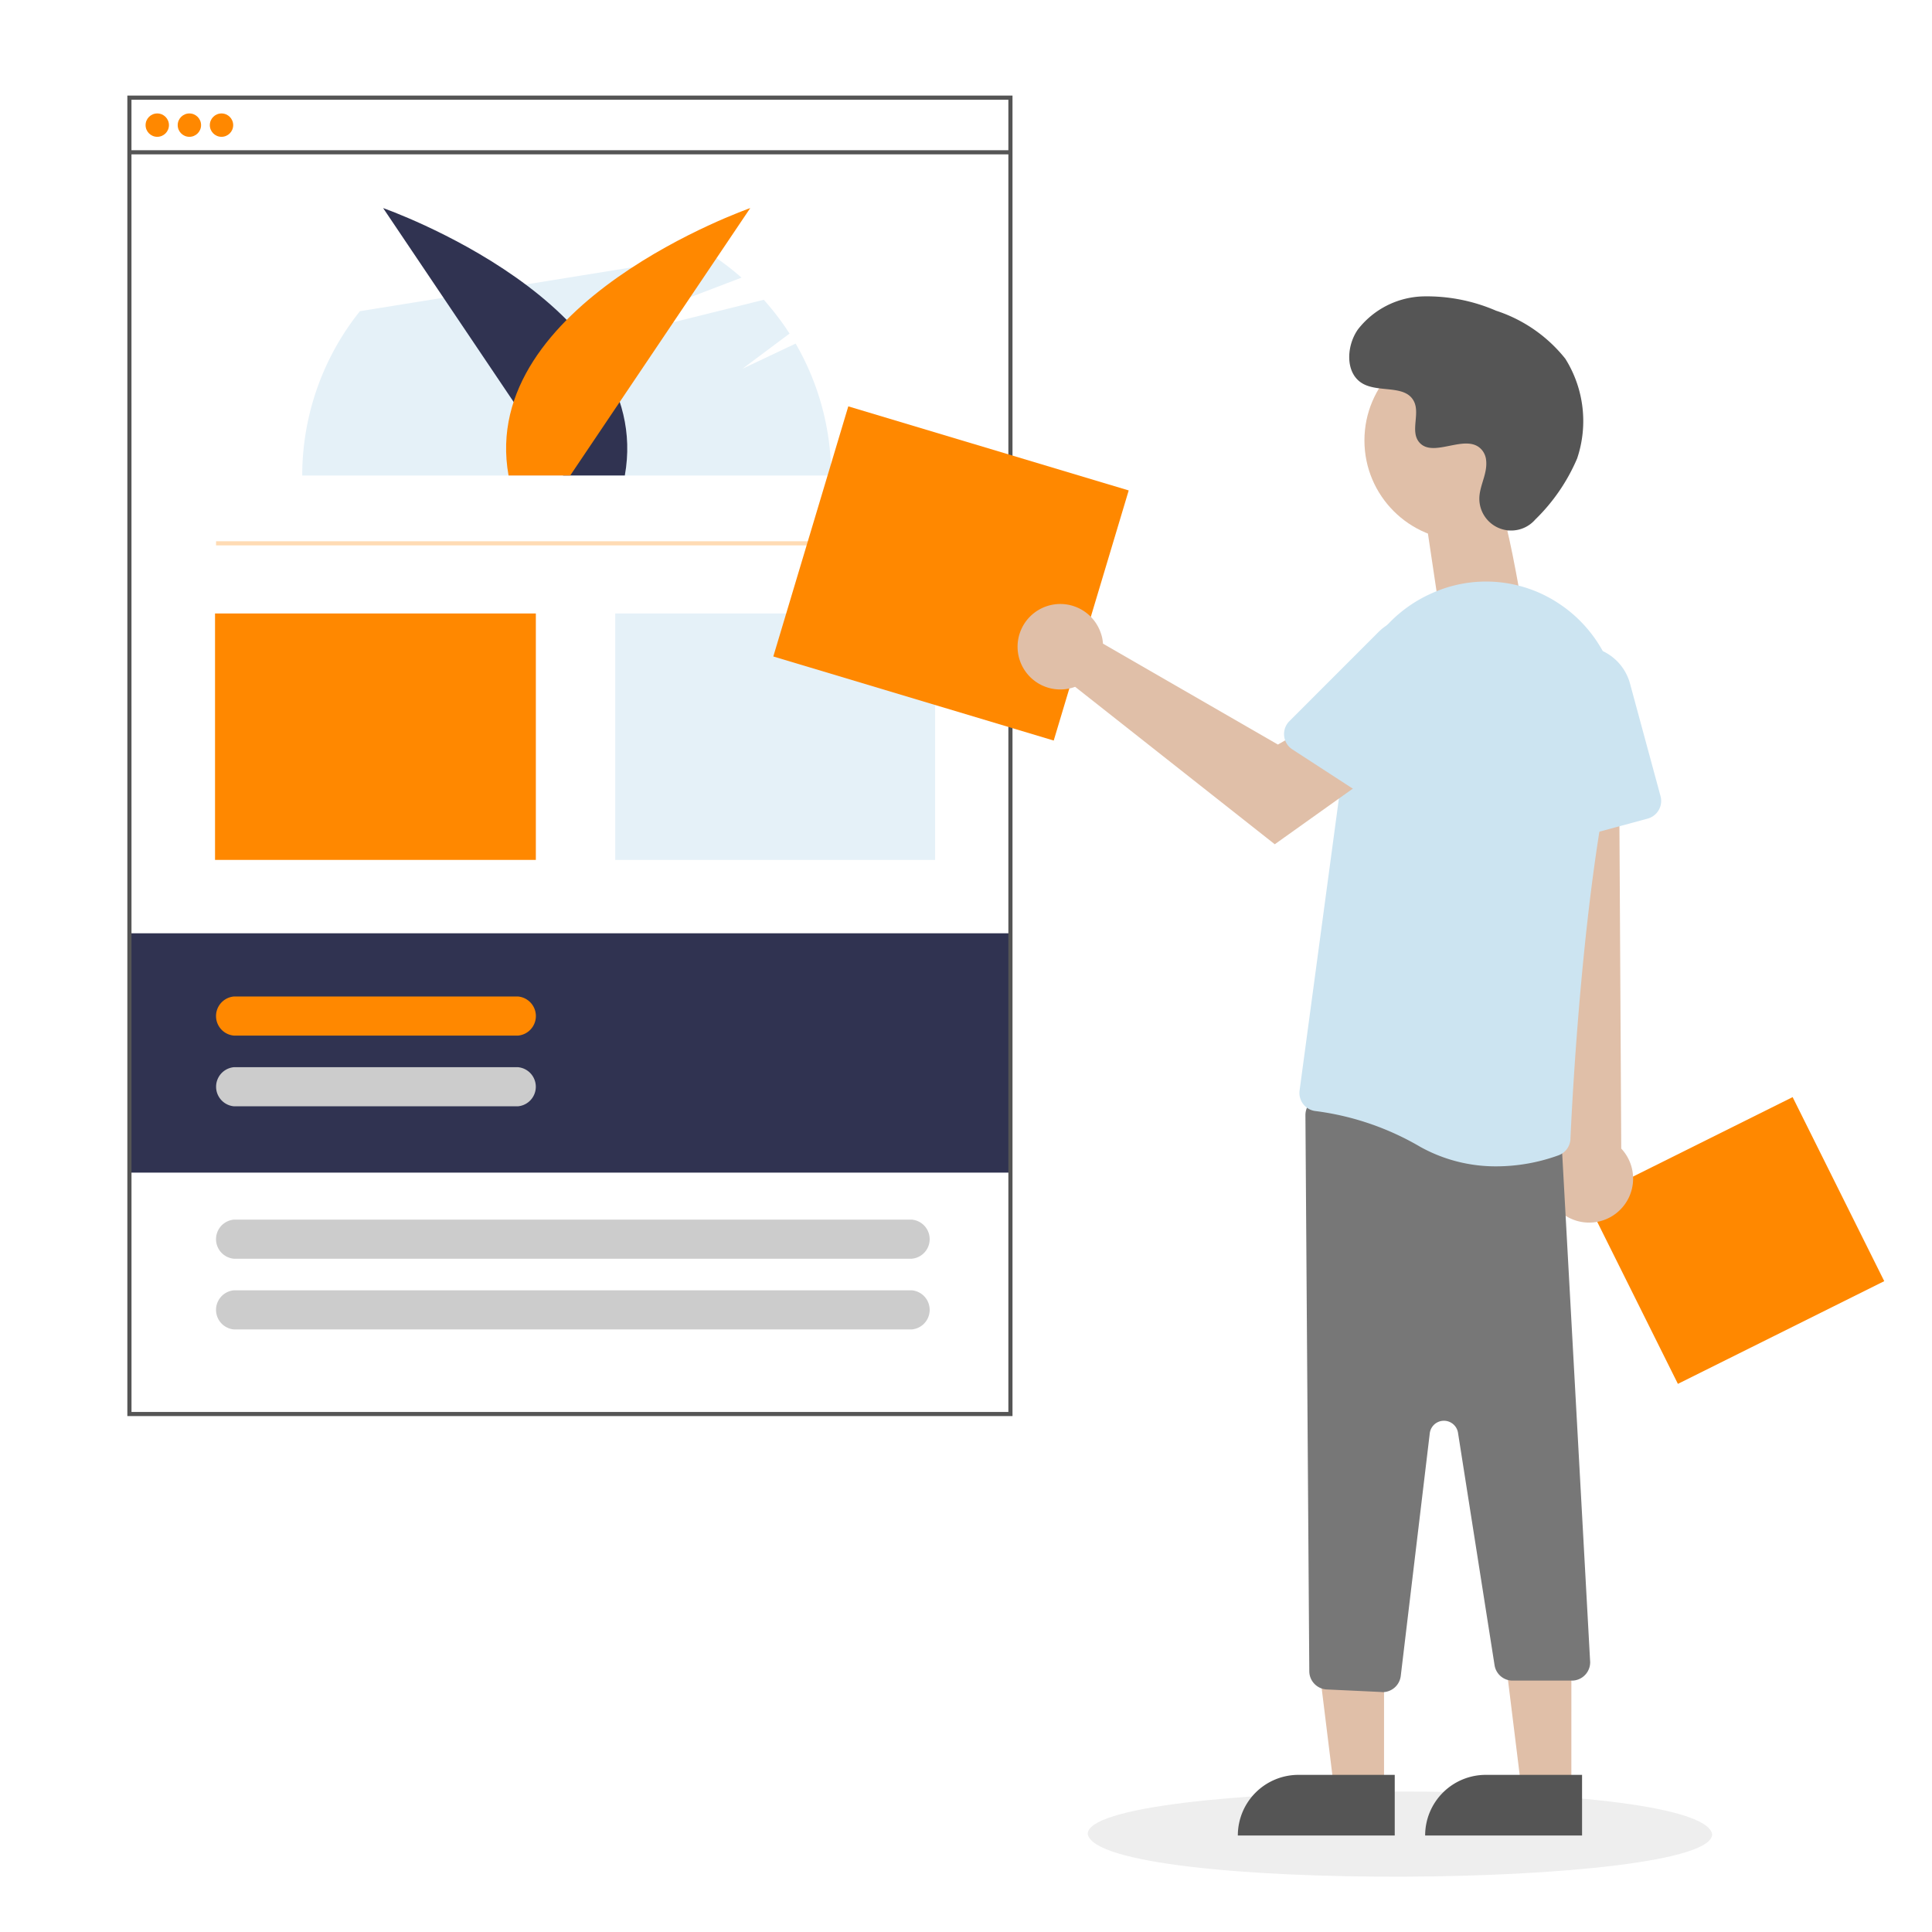 <svg xmlns="http://www.w3.org/2000/svg" viewBox="0 0 150 150"><defs><style>.a183fb27-d2bf-4e2a-82e2-68d2398df32a,.b6ac00eb-3a4f-4379-9004-1328f28b6a26,.bad018d0-38d0-472c-b373-173b39774541,.e0352efd-6800-42ef-9022-ede5f434c05b{isolation:isolate;}.b6b0546a-7825-454c-859b-0dc05b5d6908{fill:#303351;}.e0352efd-6800-42ef-9022-ede5f434c05b,.fd0b957f-e7c9-450c-a084-654a3014ea4d{fill:#e5f1f8;}.a183fb27-d2bf-4e2a-82e2-68d2398df32a,.a592a5bc-0fd4-4ec8-86de-c1200f9d606f,.bad018d0-38d0-472c-b373-173b39774541{fill:#f80;}.bd2ff591-eb1e-4f20-98bf-01689908a968{fill:#555;}.bad018d0-38d0-472c-b373-173b39774541{opacity:0.3;}.b4c567a1-b2e4-41f9-9f6e-78a1df262dce{fill:#ccc;}.f5cd4fae-53f6-466f-a2a0-7889600ac548{fill:#e0bfa8;}.e00c39b2-10a1-4f70-b5af-e73d0ff702bb{fill:#eee;mix-blend-mode:multiply;}.a85edb69-66a2-46a9-bc77-2d332ef26750{fill:#777;}.e8ba068e-b554-4311-aeef-ffa7f399f329{fill:#cce4f1;}</style></defs><title>strato-illu-</title><g class="b6ac00eb-3a4f-4379-9004-1328f28b6a26"><g id="a2ea1f3a-bcc5-4bdd-904b-52b699606406" data-name="Ebene 1"><rect class="b6b0546a-7825-454c-859b-0dc05b5d6908" x="9.967" y="72.46" width="68.562" height="18.582"/><path class="fd0b957f-e7c9-450c-a084-654a3014ea4d" d="M61.772,26.676,57.644,28.63,61.3,25.9a20.6,20.6,0,0,0-2-2.625l-17.9,4.45,16.171-6.169a20.6,20.6,0,0,0-2.348-1.79l-27.28,4.394a20.44,20.44,0,0,0-4.478,12.759H64.529A20.418,20.418,0,0,0,61.772,26.676Z"/><path class="b6b0546a-7825-454c-859b-0dc05b5d6908" d="M43.723,36.917,29.746,16.155s21.167,7.39,18.765,20.762Z"/><path class="a592a5bc-0fd4-4ec8-86de-c1200f9d606f" d="M44.272,36.917,58.249,16.155s-21.168,7.39-18.765,20.762Z"/><path class="bd2ff591-eb1e-4f20-98bf-01689908a968" d="M78.61,109.945H9.887V7.422H78.61Zm-68.4-.321H78.289V7.742H10.207Z"/><rect class="bd2ff591-eb1e-4f20-98bf-01689908a968" x="10.127" y="11.664" width="68.402" height="0.32"/><circle class="a592a5bc-0fd4-4ec8-86de-c1200f9d606f" cx="12.21" cy="9.715" r="0.907"/><circle class="a592a5bc-0fd4-4ec8-86de-c1200f9d606f" cx="14.704" cy="9.715" r="0.907"/><circle class="a592a5bc-0fd4-4ec8-86de-c1200f9d606f" cx="17.198" cy="9.715" r="0.907"/><rect class="bad018d0-38d0-472c-b373-173b39774541" x="16.775" y="42.023" width="55.747" height="0.32"/><rect class="a183fb27-d2bf-4e2a-82e2-68d2398df32a" x="16.695" y="47.63" width="24.908" height="19.133"/><rect class="e0352efd-6800-42ef-9022-ede5f434c05b" x="47.766" y="47.63" width="24.837" height="19.133"/><rect class="a592a5bc-0fd4-4ec8-86de-c1200f9d606f" x="63.7" y="33.158" width="20.272" height="22.729" transform="translate(9.985 102.463) rotate(-73.311)"/><path id="af7b1005-41f9-40cb-b2ee-2a4783241e21" data-name="e502a05a-d93f-45a7-9287-4aafc935958a" class="a592a5bc-0fd4-4ec8-86de-c1200f9d606f" d="M40.205,80.405H18.173a1.524,1.524,0,0,1,0-3.038H40.205a1.524,1.524,0,0,1,0,3.038Z"/><path id="b48bb6c9-cb90-40e0-8b20-8036f61d3fd9" data-name="e502a05a-d93f-45a7-9287-4aafc935958a" class="b4c567a1-b2e4-41f9-9f6e-78a1df262dce" d="M40.205,85.894H18.173a1.525,1.525,0,0,1,0-3.039H40.205a1.525,1.525,0,0,1,0,3.039Z"/><path id="a17be516-ecdd-44fc-8438-dfebc18ca893" data-name="e502a05a-d93f-45a7-9287-4aafc935958a" class="b4c567a1-b2e4-41f9-9f6e-78a1df262dce" d="M70.779,97.728H18.173a1.524,1.524,0,0,1,0-3.038H70.779a1.524,1.524,0,0,1,0,3.038Z"/><path id="abb21cc1-3133-4242-9ddf-7104a926401e" data-name="e502a05a-d93f-45a7-9287-4aafc935958a" class="b4c567a1-b2e4-41f9-9f6e-78a1df262dce" d="M70.779,103.217H18.173a1.524,1.524,0,0,1,0-3.038H70.779a1.524,1.524,0,0,1,0,3.038Z"/><path class="f5cd4fae-53f6-466f-a2a0-7889600ac548" d="M116.74,40.288c.446.839,1.582,7.635,1.582,7.635l-6.393.632-1.281-8.575Z"/><rect class="a592a5bc-0fd4-4ec8-86de-c1200f9d606f" x="125.778" y="88.331" width="17.896" height="15.961" transform="translate(-28.803 70.131) rotate(-26.464)"/><path class="e00c39b2-10a1-4f70-b5af-e73d0ff702bb" d="M84.449,142.4c.907,4.6,48.555,4.212,48.483,0C132.024,137.8,84.376,138.189,84.449,142.4Z"/><polygon class="f5cd4fae-53f6-466f-a2a0-7889600ac548" points="107.456 138.908 103.58 138.908 101.736 123.957 107.457 123.957 107.456 138.908"/><path class="bd2ff591-eb1e-4f20-98bf-01689908a968" d="M96.105,142.507h12.182V137.8h-7.475a4.706,4.706,0,0,0-4.707,4.706Z"/><polygon class="f5cd4fae-53f6-466f-a2a0-7889600ac548" points="122 138.908 118.124 138.908 116.28 123.957 122.001 123.957 122 138.908"/><path class="bd2ff591-eb1e-4f20-98bf-01689908a968" d="M110.648,142.507h12.183V137.8h-7.476a4.707,4.707,0,0,0-4.707,4.706Z"/><path class="f5cd4fae-53f6-466f-a2a0-7889600ac548" d="M121.527,94.379a3.4,3.4,0,0,1-.652-5.167l-2.553-36.22,7.352.713.2,35.47a3.415,3.415,0,0,1-4.349,5.2Z"/><path class="a85edb69-66a2-46a9-bc77-2d332ef26750" d="M107.341,131.378a1.429,1.429,0,0,0,1.413-1.254l2.253-18.844a1.107,1.107,0,0,1,2.192-.041l2.838,18.043a1.415,1.415,0,0,0,1.4,1.2h4.6a1.423,1.423,0,0,0,1.423-1.423v-.011l-2.2-40.006a1.416,1.416,0,0,0-1.218-1.4L102.98,85.168a1.424,1.424,0,0,0-1.612,1.2,1.515,1.515,0,0,0-.015.213l.3,43.176a1.423,1.423,0,0,0,1.355,1.411l4.267.2Z"/><path class="e8ba068e-b554-4311-aeef-ffa7f399f329" d="M116.191,90.555a14.242,14.242,0,0,0,4.814-.857,1.412,1.412,0,0,0,.923-1.266c.147-3.268,1.009-20.091,3.517-30.352a10.49,10.49,0,0,0-3.995-10.931q-.2-.145-.413-.286a10.213,10.213,0,0,0-9.926-.778,10.5,10.5,0,0,0-6.122,8.207L100.9,84.66a1.417,1.417,0,0,0,.294,1.076,1.4,1.4,0,0,0,.966.529,21.456,21.456,0,0,1,8.119,2.781A12.051,12.051,0,0,0,116.191,90.555Z"/><path class="e8ba068e-b554-4311-aeef-ffa7f399f329" d="M121.192,65.382l6.731-1.825a1.423,1.423,0,0,0,1-1.745l-2.366-8.728a3.92,3.92,0,0,0-7.7,1.241l.539,9.762a1.423,1.423,0,0,0,1.5,1.343A1.467,1.467,0,0,0,121.192,65.382Z"/><circle class="f5cd4fae-53f6-466f-a2a0-7889600ac548" cx="113.699" cy="34.196" r="7.765"/><path class="f5cd4fae-53f6-466f-a2a0-7889600ac548" d="M85.558,49.453a3.353,3.353,0,0,1,.076.518l13.582,7.836,3.3-1.9,3.519,4.608-7.062,5.033-15.5-12.224a3.318,3.318,0,1,1,1.961-4.264A3.367,3.367,0,0,1,85.558,49.453Z"/><path class="e8ba068e-b554-4311-aeef-ffa7f399f329" d="M100.341,58.185l5.851,3.8a1.425,1.425,0,0,0,1.968-.419l4.923-7.586a3.92,3.92,0,0,0-6.061-4.906l-6.912,6.914a1.422,1.422,0,0,0,0,2.012A1.386,1.386,0,0,0,100.341,58.185Z"/><path class="bd2ff591-eb1e-4f20-98bf-01689908a968" d="M119.194,40.34a2.473,2.473,0,0,1-4.325-1.885c.1-.934.637-1.782.508-2.768a1.448,1.448,0,0,0-.266-.679c-1.154-1.546-3.864.691-4.954-.708-.668-.859.118-2.21-.395-3.169-.677-1.265-2.681-.641-3.937-1.334-1.4-.772-1.315-2.917-.395-4.222a6.639,6.639,0,0,1,5.035-2.563,13.508,13.508,0,0,1,5.688,1.11,11.374,11.374,0,0,1,5.376,3.727,9.1,9.1,0,0,1,.919,7.747A14.6,14.6,0,0,1,119.194,40.34Z"/></g></g></svg>